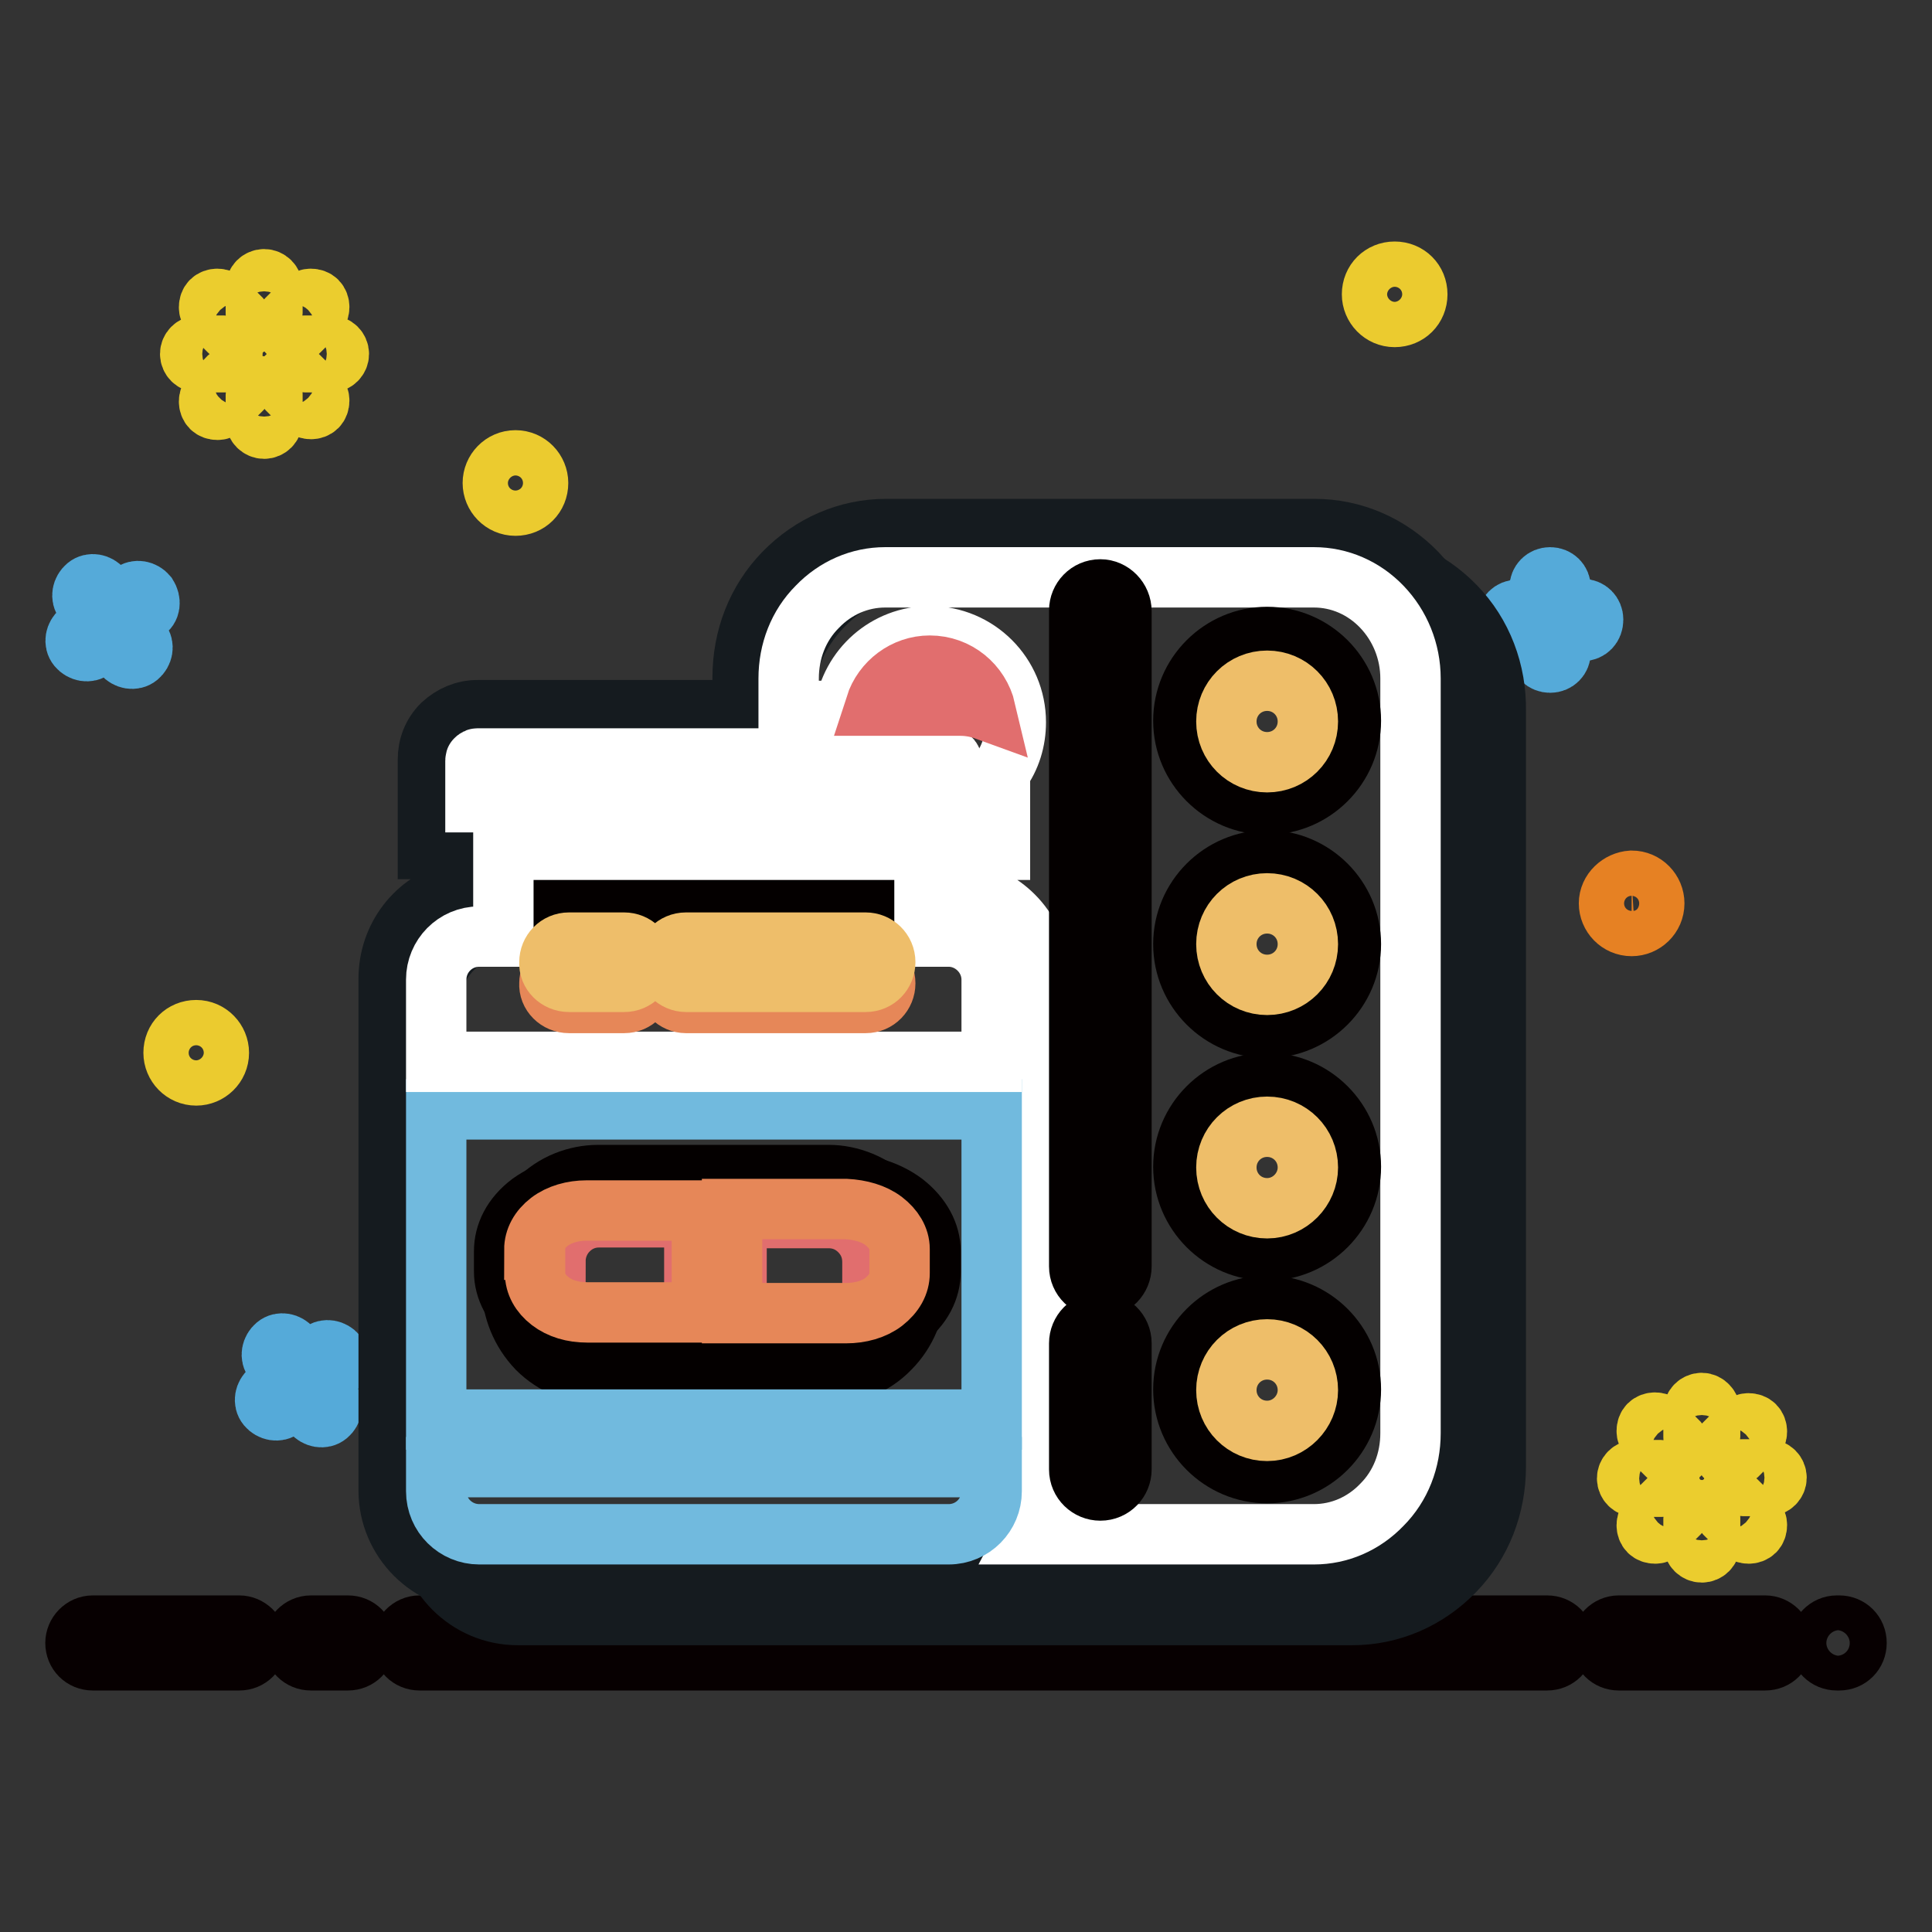 <?xml version="1.0" encoding="utf-8"?>
<!-- Svg Vector Icons : http://www.onlinewebfonts.com/icon -->
<!DOCTYPE svg PUBLIC "-//W3C//DTD SVG 1.1//EN" "http://www.w3.org/Graphics/SVG/1.1/DTD/svg11.dtd">
<svg version="1.1" xmlns="http://www.w3.org/2000/svg" xmlns:xlink="http://www.w3.org/1999/xlink" x="0px" y="0px" viewBox="0 0 256 256" enable-background="new 0 0 256 256" xml:space="preserve">
<rect x="0" y="0" width="256" height="256" fill="#333333" stroke="none"/>
<g> <path stroke-width="8" fill-opacity="0" stroke="#070001"  d="M46.1,215.4h-4.9c-1.3,0-2.3,1.1-2.3,2.3c0,1.3,1,2.3,2.3,2.3h4.9c1.3,0,2.3-1,2.3-2.3l0,0 C48.4,216.4,47.4,215.4,46.1,215.4L46.1,215.4z M205,215.4H55.6c-1.3,0-2.3,1.1-2.3,2.3c0,1.3,1,2.3,2.3,2.3H205 c1.3,0,2.3-1,2.3-2.3C207.3,216.4,206.3,215.4,205,215.4L205,215.4z M31.7,215.4H12.3c-1.3,0-2.3,1.1-2.3,2.3c0,1.3,1,2.3,2.3,2.3 h19.4c1.3,0,2.3-1,2.3-2.3C34,216.4,32.9,215.4,31.7,215.4z M233.9,215.4h-19.4c-1.3,0-2.3,1.1-2.3,2.3c0,1.3,1,2.3,2.3,2.3h19.4 c1.3,0,2.3-1,2.3-2.3C236.2,216.4,235.1,215.4,233.9,215.4z M243.7,215.4h-0.3c-1.3,0-2.3,1.1-2.3,2.3c0,1.3,1,2.3,2.3,2.3h0.3 c1.3,0,2.3-1,2.3-2.3C246,216.4,245,215.4,243.7,215.4z"/> <path stroke-width="8" fill-opacity="0" stroke="#ebcd2e"  d="M221.2,195.9c0-0.6-0.5-1.1-1.1-1.1h-3.4c-0.6,0-1.1,0.5-1.1,1.1l0,0c0,0.6,0.5,1.1,1.1,1.1h3.4 C220.7,197,221.2,196.5,221.2,195.9z M234.3,194.7h-3.4c-0.6,0-1.1,0.5-1.1,1.1l0,0c0,0.6,0.5,1.1,1.1,1.1h3.4 c0.6,0,1.1-0.5,1.1-1.1C235.4,195.2,234.9,194.7,234.3,194.7C234.3,194.7,234.3,194.7,234.3,194.7z M220.1,188.8 c-0.4-0.4-1.2-0.4-1.6,0c-0.4,0.4-0.4,1.2,0,1.6c0,0,0,0,0,0l2.4,2.4c0.4,0.4,1.2,0.4,1.6,0c0.4-0.4,0.4-1.2,0-1.6c0,0,0,0,0,0 L220.1,188.8z M230.1,198.9c-0.4-0.4-1.2-0.4-1.6,0c-0.4,0.4-0.4,1.2,0,1.6c0,0,0,0,0,0l2.4,2.4c0.4,0.4,1.2,0.4,1.6,0 c0.4-0.4,0.4-1.2,0-1.6c0,0,0,0,0,0L230.1,198.9z M225.5,185.9c-0.6,0-1.1,0.5-1.1,1.1v3.4c0,0.6,0.5,1.1,1.1,1.1 c0.6,0,1.1-0.5,1.1-1.1l0,0v-3.4C226.6,186.5,226.1,185.9,225.5,185.9z M225.5,200.1c-0.6,0-1.1,0.5-1.1,1.1v3.4 c0,0.6,0.5,1.1,1.1,1.1c0.6,0,1.1-0.5,1.1-1.1l0,0v-3.4C226.6,200.6,226.1,200.1,225.5,200.1z M230.1,192.9l2.4-2.4 c0.4-0.4,0.4-1.2,0-1.6c0,0,0,0,0,0c-0.4-0.4-1.2-0.4-1.6,0l-2.4,2.4c-0.4,0.4-0.4,1.2,0,1.6c0,0,0,0,0,0 C228.9,193.3,229.7,193.3,230.1,192.9z M220.9,198.9l-2.4,2.4c-0.4,0.4-0.4,1.2,0,1.6c0,0,0,0,0,0c0.4,0.4,1.2,0.4,1.6,0l2.4-2.4 c0.4-0.4,0.4-1.2,0-1.6c0,0,0,0,0,0C222,198.4,221.3,198.4,220.9,198.9z"/> <path stroke-width="8" fill-opacity="0" stroke="#e68123"  d="M213.2,119.7c0,1.6,1.3,3,3,3c1.6,0,3-1.3,3-3l0,0c0-1.6-1.3-3-3-3C214.6,116.8,213.2,118.1,213.2,119.7z" /> <path stroke-width="8" fill-opacity="0" stroke="#ebcb2f"  d="M181.8,39c0,1.6,1.3,3,3,3s3-1.3,3-3s-1.3-3-3-3S181.8,37.3,181.8,39z"/> <path stroke-width="8" fill-opacity="0" stroke="#55aad9"  d="M209.7,83.6h-2.9v2.8c0,0.8-0.6,1.4-1.4,1.4c-0.8,0-1.4-0.6-1.4-1.4v-2.8h-2.9c-0.8,0-1.4-0.6-1.4-1.4 c0-0.8,0.6-1.4,1.4-1.4h2.9v-2.9c0-0.8,0.6-1.4,1.4-1.4c0.8,0,1.4,0.6,1.4,1.4v2.8h2.9c0.8,0,1.4,0.6,1.4,1.4 C211.1,83,210.5,83.6,209.7,83.6z"/> <path stroke-width="8" fill-opacity="0" stroke="#ebcd2e"  d="M30.8,46.9c0-0.6-0.5-1.1-1.1-1.1h-3.4c-0.6,0-1.1,0.5-1.1,1.1c0,0,0,0,0,0c0,0.6,0.5,1.1,1.1,1.1h3.4 C30.3,48.1,30.8,47.6,30.8,46.9z M43.8,45.8h-3.4c-0.6,0-1.1,0.5-1.1,1.1c0,0,0,0,0,0c0,0.6,0.5,1.1,1.1,1.1h3.4 c0.6,0,1.1-0.5,1.1-1.1C44.9,46.3,44.4,45.8,43.8,45.8L43.8,45.8z M29.6,39.9c-0.4-0.4-1.2-0.4-1.6,0c-0.4,0.4-0.4,1.2,0,1.6 c0,0,0,0,0,0l2.4,2.4c0.4,0.4,1.2,0.4,1.6,0c0.4-0.4,0.4-1.2,0-1.6c0,0,0,0,0,0L29.6,39.9z M39.6,49.9c-0.4-0.4-1.2-0.4-1.6,0 c-0.4,0.4-0.4,1.2,0,1.6c0,0,0,0,0,0l2.4,2.4c0.4,0.4,1.2,0.4,1.6,0c0.4-0.4,0.4-1.2,0-1.6c0,0,0,0,0,0L39.6,49.9z M35,37 c-0.6,0-1.1,0.5-1.1,1.1v3.4c0,0.6,0.5,1.1,1.1,1.1c0.6,0,1.1-0.5,1.1-1.1l0,0v-3.4C36.1,37.5,35.6,37,35,37L35,37z M35,51.2 c-0.6,0-1.1,0.5-1.1,1.1v3.4c0,0.6,0.5,1.1,1.1,1.1c0.6,0,1.1-0.5,1.1-1.1l0,0v-3.4C36.1,51.7,35.6,51.2,35,51.2z M39.6,43.9 l2.4-2.4c0.4-0.4,0.4-1.2,0-1.6c0,0,0,0,0,0c-0.4-0.4-1.2-0.4-1.6,0L38,42.3c-0.4,0.4-0.4,1.2,0,1.6c0,0,0,0,0,0 C38.5,44.4,39.2,44.4,39.6,43.9z M30.4,49.9L28,52.4c-0.4,0.4-0.4,1.2,0,1.6c0,0,0,0,0,0c0.4,0.4,1.2,0.4,1.6,0l2.4-2.4 c0.4-0.4,0.4-1.2,0-1.6c0,0,0,0,0,0C31.6,49.5,30.8,49.5,30.4,49.9z"/> <path stroke-width="8" fill-opacity="0" stroke="#ebcb2f"  d="M65.3,64c0,1.6,1.3,3,3,3s3-1.3,3-3l0,0c0-1.6-1.3-3-3-3S65.3,62.4,65.3,64z"/> <path stroke-width="8" fill-opacity="0" stroke="#ebcb2f"  d="M23,139.5c0,1.6,1.3,3,3,3c1.6,0,3-1.3,3-3l0,0c0-1.6-1.3-3-3-3C24.3,136.5,23,137.8,23,139.5z"/> <path stroke-width="8" fill-opacity="0" stroke="#55aad9"  d="M44.3,181.5l-2.3,1.7l1.7,2.3c0.5,0.6,0.3,1.5-0.3,2c-0.6,0.5-1.5,0.3-2-0.3l-1.7-2.3l-2.3,1.7 c-0.6,0.5-1.5,0.3-2-0.3s-0.3-1.5,0.3-2l2.3-1.7l-1.7-2.3c-0.5-0.6-0.3-1.5,0.3-2c0.6-0.5,1.5-0.3,2,0.3l0,0l1.7,2.3l2.3-1.7 c0.6-0.5,1.5-0.3,2,0.3c0,0,0,0,0,0C45.1,180.2,45,181,44.3,181.5z M19.2,81l-2.3,1.7l1.7,2.3c0.5,0.6,0.3,1.5-0.3,2 c-0.6,0.5-1.5,0.3-2-0.3l-1.7-2.3L12.3,86c-0.6,0.5-1.5,0.3-2-0.3c-0.5-0.6-0.3-1.5,0.3-2l2.3-1.7l-1.7-2.3c-0.5-0.6-0.3-1.5,0.3-2 c0.6-0.5,1.5-0.3,2,0.3l0,0l1.7,2.3l2.3-1.7c0.6-0.5,1.5-0.3,2,0.3c0,0,0,0,0,0C20,79.7,19.9,80.6,19.2,81z"/> <path stroke-width="8" fill-opacity="0" stroke="#040000"  d="M73.4,123.3h7.8c1.6,0,2.8-1.3,2.8-2.8c0-1.6-1.3-2.8-2.8-2.8h-7.8c-1.6,0-2.8,1.3-2.8,2.8 C70.5,122,71.8,123.3,73.4,123.3z M90.1,123.3h25.7c1.6,0,2.8-1.3,2.8-2.8c0-1.6-1.3-2.8-2.8-2.8H90.1c-1.6,0-2.8,1.3-2.8,2.8 C87.3,122,88.5,123.3,90.1,123.3z M71.2,178.7c2.2,2.2,5.2,3.4,8.1,3.4h30.5c2.9,0,5.9-1.1,8.1-3.4c2.2-2.2,3.4-5.2,3.4-8.1v-3.4 c0-2.9-1.1-5.9-3.4-8.1c-2.2-2.2-5.2-3.4-8.1-3.4H79.3c-2.9,0-5.9,1.1-8.1,3.4c-2.2,2.2-3.4,5.2-3.4,8.1v3.4 C67.9,173.5,69,176.4,71.2,178.7z"/> <path stroke-width="8" fill-opacity="0" stroke="#e16e6e"  d="M113.9,163.1c1.1,1.1,1.7,2.5,1.7,4.1v3.4c0,1.5-0.6,3-1.7,4.1c-1.1,1.1-2.5,1.7-4.1,1.7H97.6v-15h12.2 C111.4,161.4,112.8,162,113.9,163.1z M73.6,167.1c0-1.5,0.6-3,1.7-4.1c1.1-1.1,2.5-1.7,4.1-1.7h12.6v15H79.3c-1.5,0-3-0.6-4.1-1.7 c-1.1-1.1-1.7-2.5-1.7-4.1V167.1z"/> <path stroke-width="8" fill-opacity="0" stroke="#151b1f"  d="M187.7,75.9c-3.6-3.7-8.4-5.8-13.5-5.8h-56.8c-5.1,0-9.9,2.1-13.5,5.8c-3.6,3.7-5.5,8.6-5.5,13.9v4.3H63.3 c-1.8,0-3.4,0.7-4.7,1.9c-1.3,1.3-1.9,2.9-1.9,4.7v11.8h3.7v5.6c-5.3,1.4-8.9,6.1-8.9,11.6v67.8c0,6.6,5.4,12,12,12h110.6 c5.1,0,9.9-2.1,13.5-5.8c3.6-3.7,5.5-8.6,5.5-13.9v-100C193.2,84.6,191.3,79.7,187.7,75.9z"/> <path stroke-width="8" fill-opacity="0" stroke="#151b1f"  d="M192.8,80.3c-3.6-3.7-8.4-5.8-13.5-5.8h-56.8c-5.1,0-9.9,2.1-13.5,5.8c-3.6,3.7-5.5,8.6-5.5,13.9v4.3H68.4 c-1.8,0-3.4,0.7-4.7,1.9c-1.3,1.2-1.9,2.9-1.9,4.7v11.8h3.7v5.6c-5.3,1.4-8.9,6.1-8.9,11.6V202c0,6.6,5.4,12,12,12h110.6 c5.1,0,9.9-2.1,13.5-5.8c3.6-3.7,5.5-8.6,5.5-13.9v-100C198.3,89,196.4,84,192.8,80.3z"/> <path stroke-width="8" fill-opacity="0" stroke="#ffffff"  d="M128.8,118.2v-5.6h3.7v-10.3c1.4-1.9,2.1-4.2,2.1-6.6c0-6.3-5.1-11.4-11.4-11.4c-5.7,0-10.5,4.2-11.3,9.9 h-7.4v-4.3c0-3.6,1.3-7,3.8-9.5c2.4-2.5,5.6-3.9,9-3.9h56.8c3.4,0,6.6,1.4,9,3.9c2.4,2.5,3.8,5.9,3.8,9.5v100c0,3.6-1.3,7-3.8,9.5 c-2.4,2.5-5.6,3.9-9,3.9h-37.8c0.9-1.7,1.4-3.7,1.4-5.7v-67.8C137.8,124.3,134.1,119.6,128.8,118.2L128.8,118.2z"/> <path stroke-width="8" fill-opacity="0" stroke="#ffffff"  d="M75.9,104.7v-4.2h8.5v4.2h6.3v-4.2h8.5v4.2h6.3v-4.2h8.5v4.2h6.3v-4.2h5.5c0.1,0,0.2,0,0.2,0.1 c0.1,0.1,0.1,0.1,0.1,0.2v5.5H63v-5.5c0-0.1,0-0.2,0.1-0.2c0.1-0.1,0.1-0.1,0.2-0.1h6.3v4.2H75.9z"/> <path stroke-width="8" fill-opacity="0" stroke="#71bade"  d="M57.8,147h73.6v41.1H57.8V147z"/> <path stroke-width="8" fill-opacity="0" stroke="#e16e6e"  d="M130.6,94.1c-1.1-0.4-2.2-0.6-3.4-0.6H116c1-3.1,3.9-5.3,7.2-5.3C126.8,88.2,129.8,90.7,130.6,94.1 L130.6,94.1z"/> <path stroke-width="8" fill-opacity="0" stroke="#ffffff"  d="M66.7,124.1v-11.5h55.8v11.5h3.2c3.1,0,5.7,2.6,5.7,5.7v10.9H57.8v-10.9c0-3.1,2.5-5.7,5.7-5.7H66.7z"/> <path stroke-width="8" fill-opacity="0" stroke="#71bade"  d="M131.4,194.4v3.2c0,3.1-2.5,5.7-5.7,5.7H63.5c-3.1,0-5.7-2.5-5.7-5.7v-3.2H131.4z"/> <path stroke-width="8" fill-opacity="0" stroke="#040000"  d="M167.9,84.4c-6.1,0-11.1,5-11.1,11.1s5,11.1,11.1,11.1s11.1-5,11.1-11.1S174,84.4,167.9,84.4z"/> <path stroke-width="8" fill-opacity="0" stroke="#eebe69"  d="M167.9,101c-3,0-5.4-2.4-5.4-5.4s2.4-5.4,5.4-5.4c3,0,5.4,2.4,5.4,5.4C173.3,98.6,170.9,101,167.9,101z"/> <path stroke-width="8" fill-opacity="0" stroke="#040000"  d="M167.9,114c-6.1,0-11.1,5-11.1,11.1c0,6.1,5,11.1,11.1,11.1s11.1-5,11.1-11.1C179,119,174,114,167.9,114z" /> <path stroke-width="8" fill-opacity="0" stroke="#eebe69"  d="M167.9,130.5c-3,0-5.4-2.4-5.4-5.4c0-3,2.4-5.4,5.4-5.4c3,0,5.4,2.4,5.4,5.4 C173.3,128.1,170.9,130.5,167.9,130.5z"/> <path stroke-width="8" fill-opacity="0" stroke="#040000"  d="M167.9,143.5c-6.1,0-11.1,5-11.1,11.1s5,11.1,11.1,11.1s11.1-5,11.1-11.1C179,148.5,174,143.5,167.9,143.5z "/> <path stroke-width="8" fill-opacity="0" stroke="#eebe69"  d="M167.9,160.1c-3,0-5.4-2.4-5.4-5.4c0-3,2.4-5.4,5.4-5.4c3,0,5.4,2.4,5.4,5.4 C173.3,157.6,170.9,160.1,167.9,160.1z"/> <path stroke-width="8" fill-opacity="0" stroke="#040000"  d="M167.9,173c-6.1,0-11.1,5-11.1,11.1s5,11.1,11.1,11.1s11.1-5,11.1-11.1S174,173,167.9,173z"/> <path stroke-width="8" fill-opacity="0" stroke="#eebe69"  d="M167.9,189.6c-3,0-5.4-2.4-5.4-5.4c0-3,2.4-5.4,5.4-5.4c3,0,5.4,2.4,5.4,5.4 C173.3,187.1,170.9,189.6,167.9,189.6z"/> <path stroke-width="8" fill-opacity="0" stroke="#040000"  d="M145.8,78.1c-1.6,0-2.8,1.3-2.8,2.8v86.9c0,1.6,1.3,2.8,2.8,2.8c1.6,0,2.8-1.3,2.8-2.8V81 C148.6,79.4,147.3,78.1,145.8,78.1z M145.8,175.2c-1.6,0-2.8,1.3-2.8,2.8v16.7c0,1.6,1.3,2.8,2.8,2.8c1.6,0,2.8-1.3,2.8-2.8V178 C148.6,176.4,147.3,175.2,145.8,175.2z"/> <path stroke-width="8" fill-opacity="0" stroke="#e68758"  d="M75.4,132.9h7.3c1.5,0,2.6-1.2,2.6-2.6c0-1.5-1.2-2.6-2.6-2.6h-7.3c-1.5,0-2.6,1.2-2.6,2.6 C72.7,131.7,73.9,132.9,75.4,132.9z M90.9,132.9h23.8c1.5,0,2.6-1.2,2.6-2.6c0-1.5-1.2-2.6-2.6-2.6H90.9c-1.5,0-2.6,1.2-2.6,2.6 C88.3,131.7,89.5,132.9,90.9,132.9z"/> <path stroke-width="8" fill-opacity="0" stroke="#eebe6a"  d="M75.4,130.1h7.3c1.5,0,2.6-1.2,2.6-2.6c0-1.5-1.2-2.6-2.6-2.6h-7.3c-1.5,0-2.6,1.2-2.6,2.6 C72.7,128.9,73.9,130.1,75.4,130.1z M90.9,130.1h23.8c1.5,0,2.6-1.2,2.6-2.6c0-1.5-1.2-2.6-2.6-2.6H90.9c-1.5,0-2.6,1.2-2.6,2.6 C88.3,128.9,89.5,130.1,90.9,130.1z"/> <path stroke-width="8" fill-opacity="0" stroke="#040000"  d="M70.3,174.9c2.4,1.8,5.5,2.6,8.6,2.6h32.3c3.1,0,6.2-0.9,8.6-2.6c2.4-1.8,3.5-4.1,3.5-6.4v-2.7 c0-2.3-1.2-4.6-3.5-6.4c-2.4-1.8-5.5-2.6-8.6-2.6H78.9c-3.1,0-6.2,0.9-8.6,2.6c-2.4,1.8-3.5,4.1-3.5,6.4v2.7 C66.8,170.8,68,173.1,70.3,174.9z"/> <path stroke-width="8" fill-opacity="0" stroke="#e68758"  d="M117.1,161.8c1.3,1,2.1,2.3,2.1,3.7v3.2c0,1.4-0.7,2.7-2.1,3.8c-1.3,1-3.1,1.5-5,1.5H97v-13.8h15.1 C114,160.3,115.8,160.8,117.1,161.8z M70.8,165.6c0-1.4,0.7-2.7,2-3.7c1.3-1,3.1-1.5,4.9-1.5H93v13.5H77.8c-1.9,0-3.6-0.5-4.9-1.5 c-1.3-1-2-2.3-2-3.7V165.6z"/></g>
</svg>